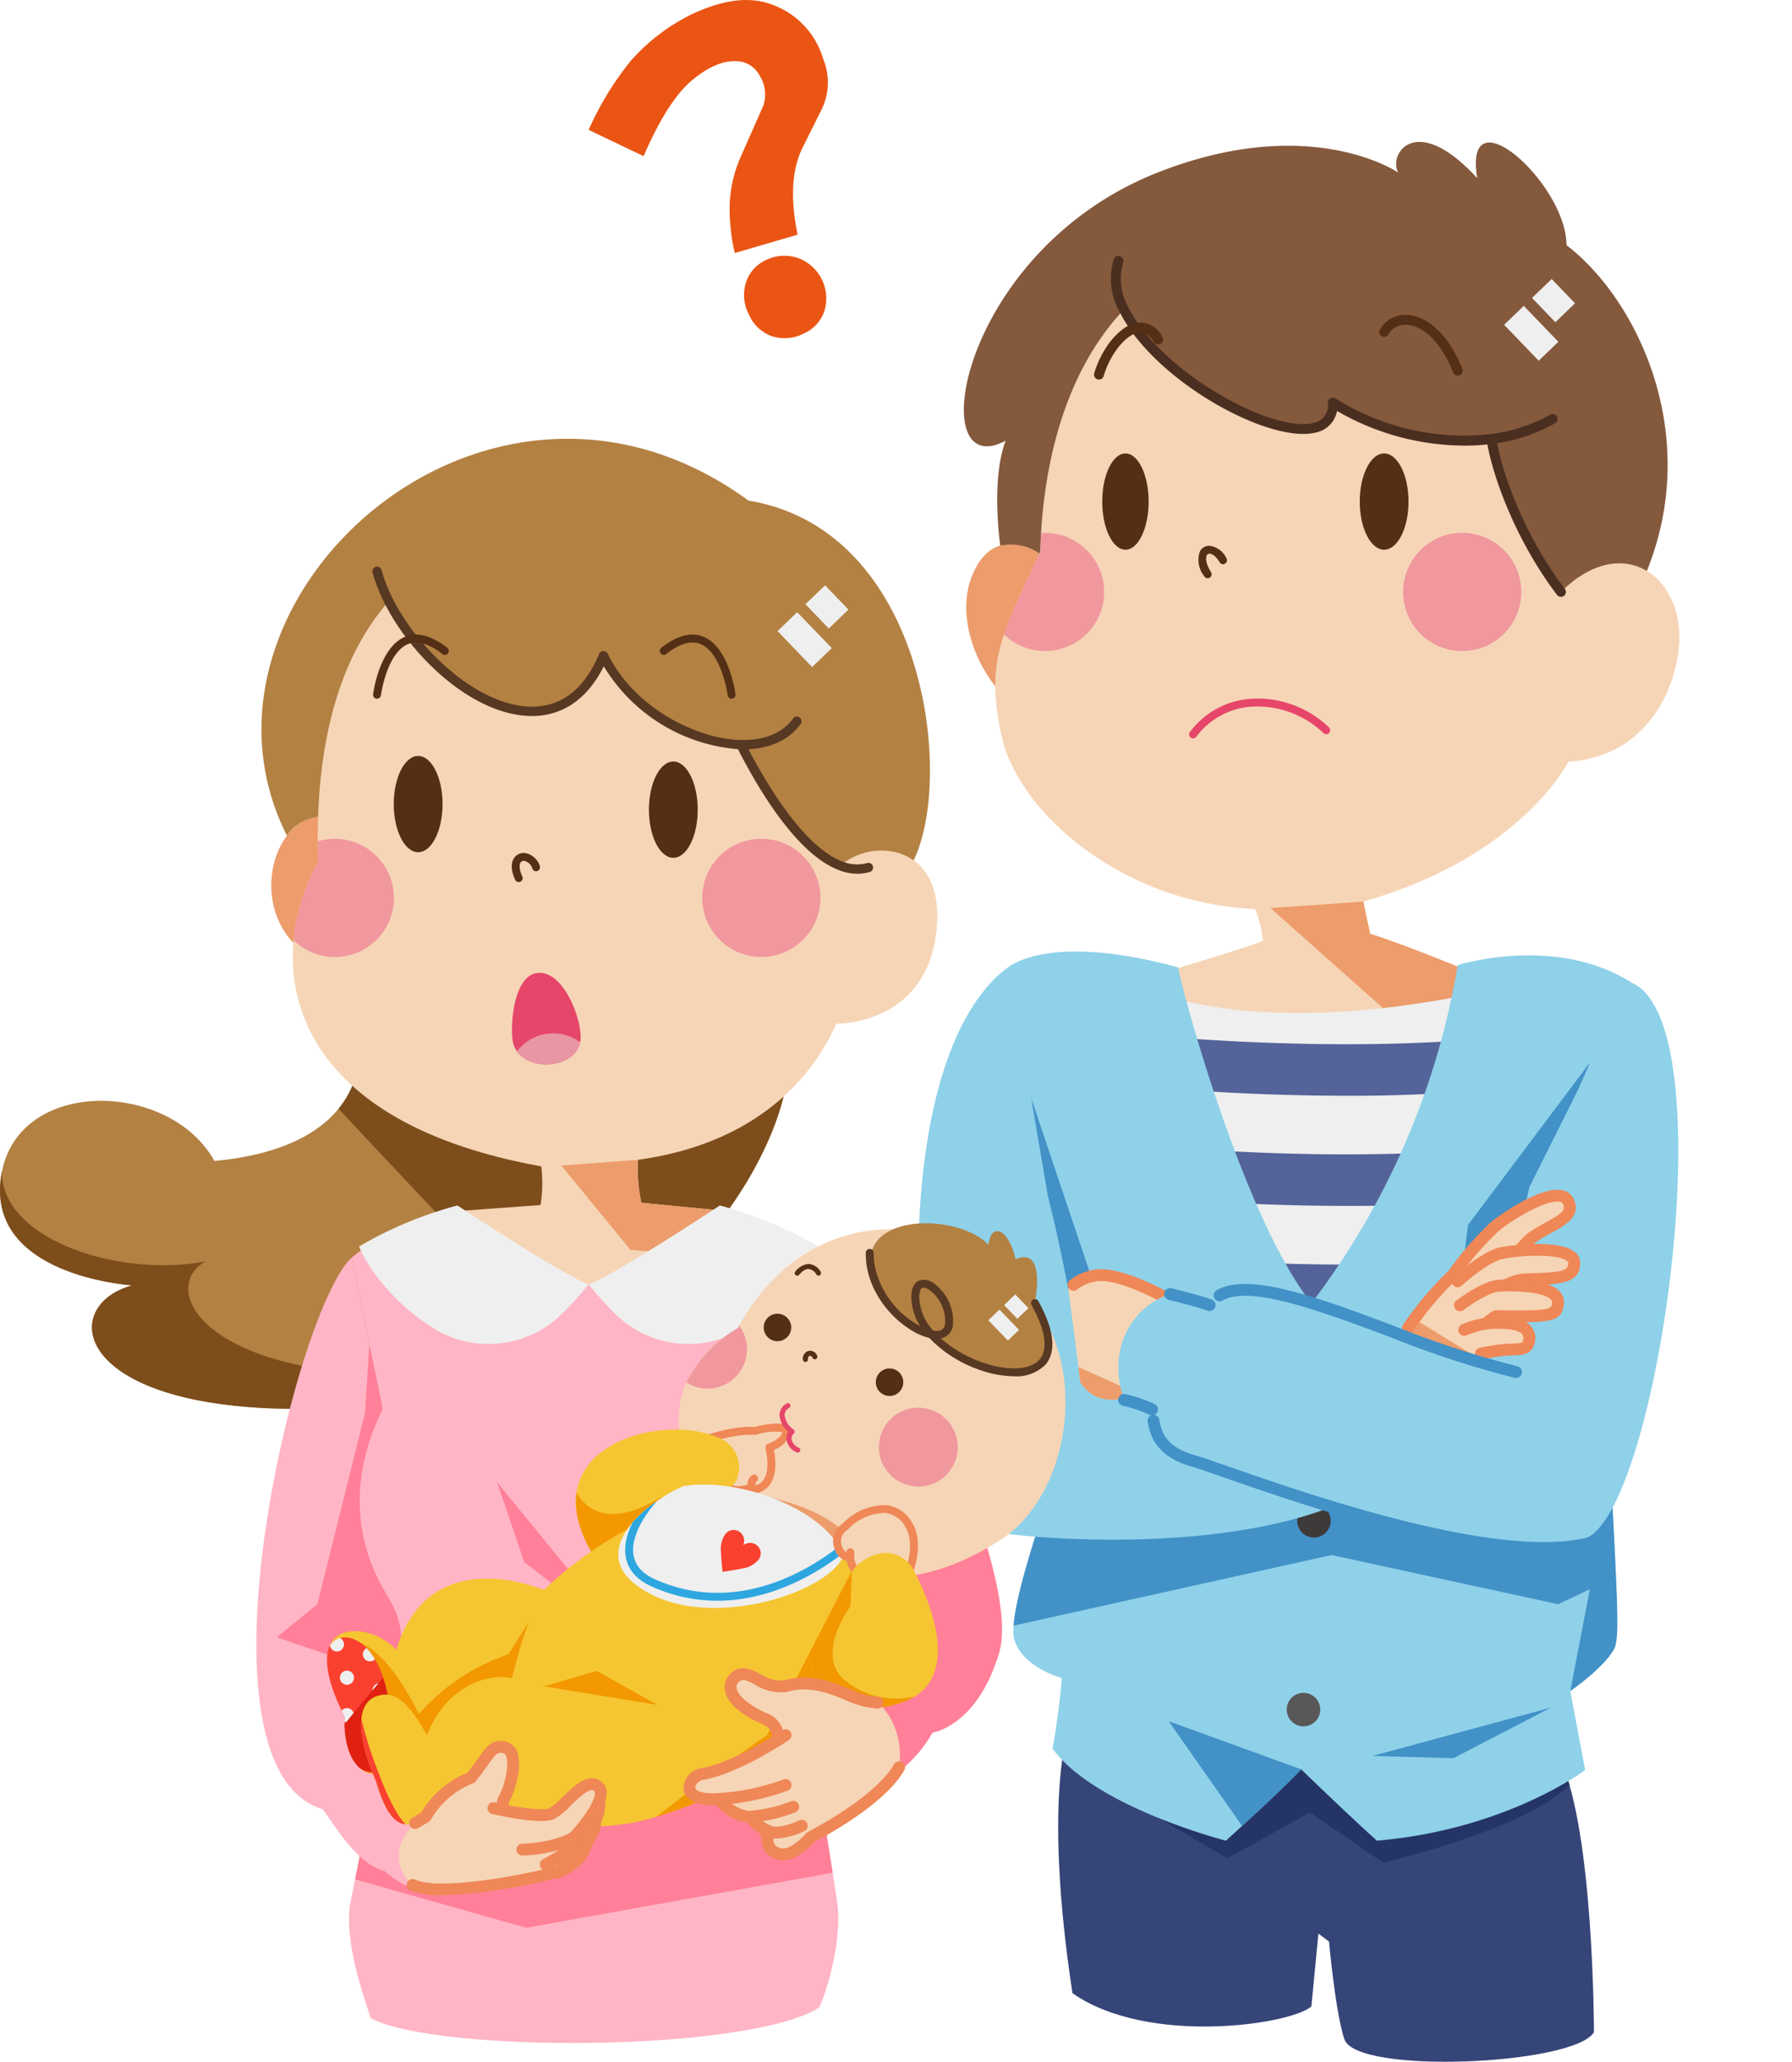 <svg xmlns="http://www.w3.org/2000/svg" xmlns:xlink="http://www.w3.org/1999/xlink" width="208.5" height="239.833" viewBox="0 0 208.5 239.833"><defs><clipPath id="a"><rect width="208.5" height="239.833" fill="none"/></clipPath><clipPath id="b"><path d="M3000.161,967.638a16.061,16.061,0,0,0,10.448,19.4c4.5-2.072,7.136-6.563,7.861-11.314.708-4.652-1.158-8.577-4.215-10a50.212,50.212,0,0,0-.241-9.9,16.066,16.066,0,0,0-13.853,11.821" transform="translate(-2999.61 -955.817)" fill="none"/></clipPath><radialGradient id="c" cx="-4.698" cy="6.377" r="0.002" gradientTransform="translate(0.099) scale(0.802 1)" gradientUnits="objectBoundingBox"><stop offset="0" stop-color="#efa89a"/><stop offset="0.566" stop-color="#f3c4ab"/><stop offset="1" stop-color="#f6d5b6"/></radialGradient><clipPath id="f"><path d="M1567.55,1562.107a16.063,16.063,0,0,0,5.428,16.661c2.4-.209,9.391-1.535,10.708-9.886,1.025-6.5-1.738-9.469-4.946-10.081a69.4,69.4,0,0,0-.449-7.874,16.049,16.049,0,0,0-10.74,11.179" transform="translate(-1566.999 -1550.928)" fill="none"/></clipPath><radialGradient id="g" cx="-2.661" cy="5.8" r="0.002" gradientTransform="translate(0.1) scale(0.8 1)" xlink:href="#c"/><clipPath id="j"><path d="M647.358,3240.469c-.556,1.531-.211,4.1,1.807,8.071-.115,2.818.607,4.932,1.751,5.943,2.442,1.668,6.238-.68,3.36-8.025-.939-5.24-3.314-7.153-5.063-7.153a1.97,1.97,0,0,0-1.855,1.164" transform="translate(-647.12 -3239.305)" fill="none"/></clipPath><clipPath id="l"><path d="M1230.98,2937.038c-4.583,2-12.459,8.437-3.325,12.763,7.651,3.624,20.05-.456,21.937-4.552-1.242-4.535-9.588-8.407-16.185-8.408a14.254,14.254,0,0,0-2.426.2" transform="translate(-1223.439 -2936.841)" fill="none"/></clipPath><clipPath id="n"><path d="M1928.546,2855.094l-1.514,7.679c2.488.649,6.192-.433,6.543-4.381.162-1.81-1.235-4-3.146-4a3.142,3.142,0,0,0-1.883.7" transform="translate(-1927.031 -2854.395)" fill="none"/></clipPath><radialGradient id="o" cx="0.731" cy="0.803" r="1.036" gradientTransform="matrix(0, 1, 0.843, 0, -17.536, 18.817)" xlink:href="#c"/></defs><g transform="translate(0 0.004)"><g transform="translate(0 -0.004)"><g transform="translate(0 0)" clip-path="url(#a)"><path d="M2124.276,3463.522l-.818,8.463c-2.326,2.109-19.034,4.625-27.8-1.54-3.246-21.334-.731-29.529-.731-29.529s43.48,2.109,57.514,2.436c3.894,8.353,3.894,31.635,3.894,31.635-2.271,3.815-27.658,4.969-29.042.813-1.058-3.19-1.783-11.358-1.783-11.358Z" transform="translate(-1970.878 -3238.595)" fill="#364578"/><path d="M2160.685,3446.265a20.324,20.324,0,0,0-1.053-2.913c-14.034-.326-57.515-2.436-57.515-2.436a18.135,18.135,0,0,0-.479,2.521l19.218,11.325,9.626-5.332,8.5,5.821s16.062-3.613,21.7-8.986" transform="translate(-1978.064 -3238.595)" fill="#253466"/><path d="M1921.193,1078.2s-5.489-4.448-8.328,1.73c-2.142,4.662.082,10.9,3.61,14.466a122.747,122.747,0,0,1,4.719-16.2" transform="translate(-1799.6 -1013.348)" fill="#ed9c6b"/><path d="M2048.952,512.889c-.956,6.27-5.235,12.085-12.747,12.489,0,0-5.387,10.986-23.856,16.286.184,1.007.514,2.5.8,3.751,3.5,1.066,10.15,3.808,10.168,3.813l-.676,8.2-.013.152h-30.908a78.123,78.123,0,0,1-1.457-8.03c3.525-1.094,8.558-2.556,10.388-3.337a13.123,13.123,0,0,0-.9-3.691c-15.358-.653-27.581-11.143-29.524-20.226-1.094-5.1-.855-8.26.308-11.712.91-2.7,2.385-5.576,4.233-9.7.019-.694.051-1.4.093-2.1,1.172-19.706,11.767-42.722,49.878-31.97,21.77,6.146,20.308,32.4,20,36.075,3.057,1.425,4.924,5.351,4.215,10" transform="translate(-1853.719 -436.784)" fill="#f6d5b6"/><path d="M2535.831,1791.286l-.676,8.2-.362.152h-3.683l-17.059-15.169,10.807-.75c.184,1.007.515,2.5.8,3.751,3.5,1.066,10.15,3.809,10.168,3.813" transform="translate(-2366.229 -1678.841)" fill="#ed9c6b"/></g></g><g transform="translate(176.373 56.197)"><g clip-path="url(#b)"><rect width="35.65" height="28.588" transform="translate(-9.468 29.127) rotate(-74.998)" fill="url(#c)"/></g></g><g transform="translate(0 -0.004)"><g transform="translate(0 0)" clip-path="url(#a)"><path d="M1986.874,330.709a4.962,4.962,0,0,0-.6-.322c-2.565-1.2-5.971-.634-9.4,2.753-4.394-5.693-7.544-13.564-8.085-17.8a28.445,28.445,0,0,1-18.461-4.238c.133,8.141-19.651-1.361-24.293-10.807-6.991,7.391-9.469,18.322-9.731,28.086-.047.1-.088.2-.134.294a5.908,5.908,0,0,0-4.533-.924c-.285-2.225-.859-8.205.621-12.2-9.663,5.19-5.47-22.105,17.757-31.221,17.766-6.969,27.928.028,27.928.028-1.19-2.16,2.055-7.139,9.194.653-1.682-10.149,10.384.648,10.384,7.787,8.264,6.33,15.78,22.032,9.345,37.909" transform="translate(-1795.259 -264.284)" fill="#85593c"/><path d="M2239.141,528.521a29.752,29.752,0,0,1-14.829-4.029,3.142,3.142,0,0,1-2.521,2.517,6.085,6.085,0,0,1-1.421.153c-6.09,0-17.76-6.9-21.355-14.21a7.749,7.749,0,0,1-.671-6.1.574.574,0,1,1,1.084.38,6.656,6.656,0,0,0,.617,5.214c1.636,3.329,5.471,7.037,10.259,9.921,3.825,2.3,7.589,3.65,10.057,3.65a4.972,4.972,0,0,0,1.16-.123,2.1,2.1,0,0,0,1.727-2.377.575.575,0,0,1,.891-.489,28,28,0,0,0,18.068,4.148,18.974,18.974,0,0,0,6.9-2.247.575.575,0,1,1,.567,1,20.112,20.112,0,0,1-7.319,2.387A24.335,24.335,0,0,1,2239.141,528.521Z" transform="translate(-2068.748 -476.686)" fill="#4a2f21"/><path d="M2950.26,877.523a.575.575,0,0,1-.458-.226c-4.663-6.117-7.518-13.649-8.2-18.06a.574.574,0,1,1,1.135-.175c.658,4.271,3.433,11.581,7.975,17.537a.575.575,0,0,1-.457.923Z" transform="translate(-2768.637 -808.092)" fill="#4a2f21"/><rect width="3.174" height="5.8" transform="translate(175.005 37.782) rotate(-43.91)" fill="#efefef"/><rect width="3.174" height="3.921" transform="translate(178.251 34.657) rotate(-43.91)" fill="#efefef"/><path d="M2353.535,1386.576a.46.46,0,0,1-.364-.74,9.617,9.617,0,0,1,7.3-3.88,11.988,11.988,0,0,1,8.889,3.358.459.459,0,1,1-.667.633,11.182,11.182,0,0,0-8.176-3.072,8.722,8.722,0,0,0-6.62,3.523A.46.46,0,0,1,2353.535,1386.576Z" transform="translate(-2214.719 -1300.684)" fill="#e6466a"/><path d="M2372.2,1083.526a.459.459,0,0,1-.389-.214,2.994,2.994,0,0,1-.52-2.9,1.228,1.228,0,0,1,1.087-.662,2.505,2.505,0,0,1,2,1.46.459.459,0,1,1-.794.462c-.435-.747-.916-1.007-1.195-1a.317.317,0,0,0-.293.18c-.161.3-.129.99.489,1.968a.46.46,0,0,1-.388.705Z" transform="translate(-2231.681 -1016.265)" fill="#542f16"/><path d="M2776.477,1060.988a6.876,6.876,0,1,1,6.876,6.876,6.876,6.876,0,0,1-6.876-6.876" transform="translate(-2613.224 -992.131)" fill="#f0989d"/><path d="M1998.4,1060.973a6.875,6.875,0,0,1-11.653,4.946c.91-2.7,2.386-5.576,4.234-9.7.019-.694.051-1.4.092-2.1.147-.014.3-.019.45-.019a6.878,6.878,0,0,1,6.877,6.876" transform="translate(-1869.931 -992.117)" fill="#f0989d"/><path d="M2690.616,902.583c0-3.095,1.271-5.6,2.839-5.6s2.839,2.509,2.839,5.6-1.271,5.6-2.839,5.6-2.839-2.509-2.839-5.6" transform="translate(-2532.411 -844.238)" fill="#542f16"/><path d="M2181.087,902.583c0-3.095,1.211-5.6,2.7-5.6s2.7,2.509,2.7,5.6-1.21,5.6-2.7,5.6-2.7-2.509-2.7-5.6" transform="translate(-2052.842 -844.238)" fill="#542f16"/><path d="M2738.274,630.082a.575.575,0,0,1-.533-.36c-1.346-3.337-3.346-5.409-5.351-5.541a2.239,2.239,0,0,0-2.187,1.121.575.575,0,0,1-1-.566,3.393,3.393,0,0,1,3.264-1.7c2.456.163,4.826,2.5,6.34,6.258a.575.575,0,0,1-.532.79Z" transform="translate(-2568.659 -586.392)" fill="#542f16"/><path d="M2165.448,644.791a.575.575,0,0,1-.552-.734c.769-2.662,2.865-5.586,5.04-5.87a2.863,2.863,0,0,1,2.9,1.677.575.575,0,0,1-.985.591c-.509-.848-1.087-1.218-1.766-1.129-1.479.193-3.349,2.5-4.084,5.049A.575.575,0,0,1,2165.448,644.791Z" transform="translate(-2037.583 -600.641)" fill="#542f16"/><path d="M2302.491,1969.383c12.06,3.569,26.12,1.73,34.99,0-1.7,8.815-6.247,25.363-17.792,38.666-9.14-11.979-17.2-38.666-17.2-38.666" transform="translate(-2167.107 -1853.586)" fill="#efefef"/><path d="M2263.059,2052.956c-13.4,0-24.248-1.153-24.926-1.228l.646-5.941c.245.027,24.768,2.633,45.311.007l.757,5.928A175.277,175.277,0,0,1,2263.059,2052.956Z" transform="translate(-2106.534 -1925.497)" fill="#546399"/><path d="M2263.059,2270.876c-13.4,0-24.248-1.154-24.926-1.229l.646-5.94c.245.027,24.768,2.632,45.311.007l.757,5.928A175.233,175.233,0,0,1,2263.059,2270.876Z" transform="translate(-2106.534 -2130.604)" fill="#546399"/><path d="M2263.06,2488.8c-13.4,0-24.248-1.155-24.926-1.228l.645-5.941c.246.027,24.768,2.633,45.312.007l.758,5.927A175.4,175.4,0,0,1,2263.06,2488.8Z" transform="translate(-2106.535 -2335.711)" fill="#546399"/><path d="M2048.448,1884.041s11.37-3.609,20.24,2.042c-1.8,10.384-2.488,56.107-2.488,56.107.974,17.954.974,19.576.541,21.2-1.081,2.271-5.191,5.083-5.191,5.083l1.73,9.193s-9.086,6.922-24.227,8.221c-3.38-3.029-8.815-8.3-8.815-8.3-2.677,2.839-8.761,8.3-8.761,8.3s-15.2-3.894-20.171-10.708a82.46,82.46,0,0,0,1.082-8.22s-4.543-1.19-5.516-4.435,4.219-16.98,5.408-21.415-6.057-56.891-6.057-56.891c2.785-1.833,8.977-2.839,19.7.083.433,2.623,7.5,28.9,15.508,39.07a89.1,89.1,0,0,0,17.021-39.329" transform="translate(-1878.847 -1771.773)" fill="#8ed1e9"/><path d="M2011.243,2854.395a7.012,7.012,0,0,1-.129,1.5c-1.043,3.886-5.158,14.916-5.5,19.767l37-8.216,26.347,5.718,3.7-1.737-2.272,11.832s4.11-2.812,5.192-5.083c.433-1.623.433-3.245-.541-21.2,0,0,.015-.943.045-2.582Z" transform="translate(-1887.682 -2686.56)" fill="#4291c7"/><path d="M2725.331,3384.057l11.343-5.881-20.766,5.622Z" transform="translate(-2556.216 -3179.543)" fill="#4291c7"/><path d="M2024.659,2125.189c1.344,10.313,3.146,24.756,4.011,34.4l6.915-1.894Z" transform="translate(-1905.612 -2000.23)" fill="#4291c7"/><path d="M2864.444,2139.3l16.589-37.936-14.21,18.928Z" transform="translate(-2696.018 -1977.806)" fill="#4291c7"/><path d="M2321.15,3417.3c2.015-1.844,5.147-4.756,6.869-6.583l-15.412-5.6Z" transform="translate(-2176.628 -3204.9)" fill="#4291c7"/><path d="M2546.218,3350.922a1.947,1.947,0,1,1,1.948,1.947,1.948,1.948,0,0,1-1.948-1.947" transform="translate(-2396.504 -3152.059)" fill="#595757"/><path d="M2566.913,2977.527a1.947,1.947,0,1,1,1.947,1.947,1.946,1.946,0,0,1-1.947-1.947" transform="translate(-2415.981 -2800.621)" fill="#3e3a39"/><path d="M1827.7,1912.36c-16.342,12.017-10.617,64.092-3.137,65.544,7.866,1.526,40.743,3.523,50.293-9.41l7.356-6.706-10.765-6.057-3.838,3.461-31.582,1.514c-.286-6.306-2.381-16.142-3.786-21.7Z" transform="translate(-1710.325 -1799.916)" fill="#8ed1e9"/><path d="M2125.291,2525.264l-4.435,11.24s-3.783,1.657-5.841-1.609c0,0-1.213-9.663-1.427-10.881,0,0,2.319-1.881,4.618-1.557,2.046.289,7.084,2.807,7.084,2.807" transform="translate(-1989.312 -2374.104)" fill="#f6d5b6"/><path d="M2134.039,2704.34c.135,1.062.225,1.779.225,1.779,2.058,3.266,5.84,1.609,5.84,1.609l.218-.553Z" transform="translate(-2008.561 -2545.328)" fill="#ed9c6b"/><path d="M2123.876,2515.113a.694.694,0,0,1-.35-.1c-.047-.028-4.7-2.748-7.6-2.737a4.632,4.632,0,0,0-2.7.993.69.69,0,0,1-.9-1.042,5.981,5.981,0,0,1,3.6-1.33h.022c3.277,0,8.079,2.808,8.282,2.928a.69.69,0,0,1-.35,1.284Z" transform="translate(-1987.899 -2363.263)" fill="#ef8757"/><path d="M2272.837,1944.09l-11.9,23.768-4.445,20.307c-10.167-.541-30.165-14.467-32.761-6.571-1.554-.554-4.6-1.284-4.6-1.284-4.38,1.42-7.409,6.354-5.354,12.317a15.774,15.774,0,0,1,3.244,1.109c.27,2.027.325,4.7,4.787,5.975s32.744,12.168,45.615,9.031c8.436-2.92,16.548-59.92,5.408-64.651" transform="translate(-2082.996 -1829.78)" fill="#8ed1e9"/><path d="M2785.913,2375.789c-.124.055-.243.11-.354.17.1,0,.206,0,.317,0,2.211-.027,6.012.244,5.833,2.091-.152,1.559-1.163,1.517-6.62,1.49h-.625c-.257.161-.717.51-1.163.855a5.722,5.722,0,0,1,.73-.074c.267-.009.57-.019.892-.014,1.614.014,3.677.295,3.434,2.014-.2,1.448-1.517.905-3.544,1.2-.231.031-.437.065-.616.092a6.73,6.73,0,0,0-1.439.276,6.286,6.286,0,0,1-.143.63c-.014.046-.027.1-.042.147a44.743,44.743,0,0,1-9.055-2.749c.454-.639.966-1.342,1.5-2.059a34.53,34.53,0,0,1,4.464-5.139,38.023,38.023,0,0,1,5.006-5.732,25.326,25.326,0,0,1,3.388-2.183c2.133-1.145,4.482-1.949,5.074-.547.81,1.922-2.082,2.569-4.353,4.192a17.268,17.268,0,0,0-1.411,1.462c2.676-.234,6.413-.147,6.413,1.43-.005,1.93-2.138,1.761-5.976,1.921a7,7,0,0,0-1.714.529" transform="translate(-2610.441 -2226.422)" fill="#f6d5b6"/><path d="M2782.617,2614.165c-.014.046-.027.1-.042.147a44.757,44.757,0,0,1-9.055-2.749c.455-.639.965-1.342,1.5-2.059Z" transform="translate(-2610.441 -2456.069)" fill="#ed9c6b"/><path d="M2775.11,2370.586a.689.689,0,0,1-.556-1.1,39.176,39.176,0,0,1,5.282-6.24l.083-.108a36.854,36.854,0,0,1,4.99-5.682c.053-.043,5.542-4.237,8.246-3.548a1.824,1.824,0,0,1,1.282,1.088c.823,1.946-1.031,2.964-2.666,3.863a19.683,19.683,0,0,0-1.888,1.134c-.466.429-.864.857-1.118,1.142a.689.689,0,1,1-1.03-.916,17.534,17.534,0,0,1,1.247-1.272.679.679,0,0,1,.065-.053,20.6,20.6,0,0,1,2.059-1.243c1.858-1.021,2.354-1.423,2.06-2.118a.459.459,0,0,0-.352-.289c-1.451-.369-5.359,1.946-7.047,3.29a36.148,36.148,0,0,0-4.755,5.444l-.13.169a.715.715,0,0,1-.108.112,37.8,37.8,0,0,0-5.108,6.04A.687.687,0,0,1,2775.11,2370.586Z" transform="translate(-2611.289 -2215.433)" fill="#ef8757"/><path d="M2888.028,2610.33a.689.689,0,0,1-.639-.946c.162-.405.23-.444,2.6-.791a13.743,13.743,0,0,1,1.641-.123c1.255-.04,1.264-.108,1.318-.494a.684.684,0,0,0-.145-.616c-.416-.463-1.585-.665-3.475-.6a9.173,9.173,0,0,0-2.98.749.69.69,0,0,1-.576-1.253,10.5,10.5,0,0,1,3.51-.874c1.726-.058,3.615.021,4.547,1.056a2.073,2.073,0,0,1,.485,1.73c-.225,1.605-1.508,1.646-2.641,1.68a12.676,12.676,0,0,0-1.483.11c-1.408.206-1.8.294-1.888.318A.682.682,0,0,1,2888.028,2610.33Z" transform="translate(-2715.71 -2452.176)" fill="#ef8757"/><path d="M2879.185,2466.454a.689.689,0,0,1-.33-1.295,6.989,6.989,0,0,1,2.239-.752.742.742,0,0,1,.09-.009c.431-.018.84-.032,1.228-.046,3.259-.112,4.087-.243,4.088-1.188,0-.04,0-.116-.141-.229-1.093-.878-5.543-.675-7.537-.231-1.45.322-3.894,2.333-4.714,3.081a.69.69,0,1,1-.93-1.018c.329-.3,3.279-2.949,5.344-3.409,1.395-.31,6.894-.949,8.7.5a1.634,1.634,0,0,1,.657,1.306c0,2.378-2.276,2.456-5.421,2.564-.37.013-.76.026-1.169.043a5.621,5.621,0,0,0-1.776.6A.687.687,0,0,1,2879.185,2466.454Z" transform="translate(-2704.027 -2316.248)" fill="#ef8757"/><path d="M2880.823,2537.1a.689.689,0,0,1-.423-1.234c.556-.431.94-.713,1.174-.862a.678.678,0,0,1,.373-.108l1,.006c5.267.029,5.48-.072,5.559-.871a.462.462,0,0,0-.15-.4c-.761-.786-3.666-1.049-6.014-.9-1.2.077-3.4,1.565-4.142,2.132a.69.69,0,0,1-.836-1.1c.308-.234,3.058-2.293,4.889-2.411.915-.059,5.557-.272,7.094,1.316a1.84,1.84,0,0,1,.531,1.5c-.211,2.151-1.637,2.143-6.939,2.114l-.786,0c-.172.121-.452.327-.907.68A.691.691,0,0,1,2880.823,2537.1Z" transform="translate(-2707.92 -2382.479)" fill="#ef8757"/><path d="M2316.979,2815.265c-11.729,0-29.1-6.048-37.19-8.863-1.759-.612-3.148-1.1-3.849-1.3-3.919-1.116-4.783-3.367-5.1-5.2a.689.689,0,1,1,1.359-.233c.256,1.494.805,3.168,4.115,4.11.739.211,2.076.676,3.925,1.32,9.328,3.247,31.175,10.851,41.771,8.269a.689.689,0,0,1,.326,1.34A22.881,22.881,0,0,1,2316.979,2815.265Z" transform="translate(-2137.311 -2634.513)" fill="#4291c7"/><path d="M2216.519,2760.3a.688.688,0,0,1-.293-.065,15.189,15.189,0,0,0-3.112-1.062.69.69,0,0,1,.322-1.342,16.436,16.436,0,0,1,3.378,1.155.69.69,0,0,1-.294,1.314Z" transform="translate(-2082.488 -2595.66)" fill="#4291c7"/><path d="M2308.924,2551.012a.693.693,0,0,1-.231-.04c-1.5-.537-4.5-1.257-4.526-1.264a.689.689,0,1,1,.322-1.34c.126.03,3.1.744,4.667,1.3a.69.69,0,0,1-.231,1.34Z" transform="translate(-2168.187 -2398.509)" fill="#4291c7"/><path d="M2436.825,2551.14a.7.7,0,0,1-.145-.015,112.51,112.51,0,0,1-14.485-4.733c-8.014-3-16.3-6.106-19.512-4.26a.689.689,0,0,1-.686-1.2c3.774-2.168,11.987.908,20.682,4.165a111.712,111.712,0,0,0,14.292,4.677.689.689,0,0,1-.145,1.363Z" transform="translate(-2260.437 -2390.849)" fill="#4291c7"/></g></g><g transform="translate(0 -0.004)"><g transform="translate(0 0)" clip-path="url(#a)"><path d="M66.346,2105.132c18.635-9.869,25.644-27.119,25.269-32.954-13.23.417-49.841-2.055-49.841-2.055s1.588,11.615-16.831,13.325c-5.118-9.273-22.477-9.76-24.7,1.168-2.488,12.222,15.142,13.3,15.142,13.3-9.085,2.488-6.8,15.61,23.578,14.277a63.8,63.8,0,0,0,27.384-7.064" transform="translate(0 -1948.402)" fill="#b38142"/><path d="M673.2,2071.261l-.98.9a10.519,10.519,0,0,1-2.419,6.289l14.341,15.255,26.13,2.365c8.6-8.888,12.025-18.7,11.76-22.824-11.929.375-42.864-1.6-48.832-1.988" transform="translate(-630.421 -1949.473)" fill="#7d4d1c"/><path d="M15.382,2329.915c-9.085,2.487-6.8,15.609,23.578,14.276a65.983,65.983,0,0,0,22.527-4.787c-36,4.657-44-8.659-37.561-12.28C13.6,2329.086,0,2324.4.24,2316.611c-2.488,12.222,15.142,13.3,15.142,13.3" transform="translate(0 -2180.397)" fill="#7d4d1c"/><path d="M544.209,1616.325c-6.165-2.325-10.707,8.977-4.272,14.926a149.673,149.673,0,0,0,4.272-14.926" transform="translate(-505.248 -1520.995)" fill="#ed9c6b"/><path d="M654.078,1063.307c-1.6,10.113-11.515,9.924-11.515,9.924-1.476,3.273-6.651,13.574-23.089,15.845a19.86,19.86,0,0,0,.4,4.992l10.742,1.039-16.87,11.533-16.185-11.533s8.679-.634,10.586-.772a16.393,16.393,0,0,0,.083-4.5c-23.485-4.243-29.754-16.167-28.821-26.316a22.517,22.517,0,0,1,2.864-9.051c-.028-.832-.041-1.65-.046-2.445-.074-20.157,7.607-27.53,10.751-30.435,12.71-11.754,56.025-16.392,56.158,31.639,3.208.611,5.971,3.576,4.946,10.081" transform="translate(-545.254 -954.16)" fill="#f6d5b6"/><path d="M1110.9,2295.205l8.035,9.8,4.93.4,7.074-4.836s-8.688-.841-10.742-1.039a19.871,19.871,0,0,1-.4-4.993Z" transform="translate(-1045.584 -2159.62)" fill="#ed9c6b"/></g></g><g transform="translate(92.137 91.189)"><g clip-path="url(#f)"><rect width="31.773" height="25.421" transform="translate(-8.106 25.975) rotate(-74.998)" fill="url(#g)"/></g></g><g transform="translate(0 -0.004)"><g transform="translate(0 0)" clip-path="url(#a)"><path d="M1563.886,2495.4l-5.789,22.043,9.889,17.332s-2.785,4.3-2.3,7.977a15.811,15.811,0,0,0-2.7,2.487s1.19,10.925,6.165,10.816a15.686,15.686,0,0,0,5.841-5.84s5.246-.757,7.76-9.356c2.787-9.528-13.481-42.925-18.863-45.459" transform="translate(-1466.483 -2348.67)" fill="#ff8098"/><path d="M745.426,3316.45c-8.14,5.193-44.38,5.338-52.179,1.242-.521-1.8-3.268-8.88-2.313-13.664,1.619-8.107,3.8-18.45,5-28.507l47.5.874c1.147,10.149,2.949,19.962,4.092,27.835.651,4.49-1.341,10.719-2.1,12.219" transform="translate(-650.119 -3082.925)" fill="#ffb5c5"/><path d="M705.577,3456.1c-.932,5.453-1.992,10.72-2.932,15.4l19.906,5.63,35.659-6.4c-.694-4.472-1.521-9.426-2.286-14.627Z" transform="translate(-661.33 -3252.885)" fill="#ff8098"/><path d="M518.414,2488.385l4.912,23.753,1.583,23.43,1.839,15.831,2.877.76s.233,9.718-2.16,10.164a10.965,10.965,0,0,1-5.192-2.6c-3.1-.865-5.205-4.38-7.206-7.192-15.953-4.759-3.3-57.984,3.347-64.15" transform="translate(-477.512 -2342.071)" fill="#ffb5c5"/><path d="M563.062,2698.657l-.255-2.193-1.583-23.43-2.834-13.7-.509,8.006-5.541,22.226-4.732,3.869Z" transform="translate(-515.411 -2502.968)" fill="#ff8098"/><path d="M746.756,2422.222s1.259,10.6,2.661,23.052l-48.346,1.664c.493-4.157.794-6.14-1.33-9.626-4.742-7.784-3.515-15.521-.481-21.645l-3.635-17.574a27.3,27.3,0,0,1,11.365-5.641s13.827,8.5,16.222,8.842c3.254-.768,16.193-8.248,16.193-8.248,4.428,1.486,9.164,2.951,12.72,5.458Z" transform="translate(-654.723 -2251.778)" fill="#ffb5c5"/><path d="M983.556,2932.441l15.225,18.612-12.055-9.321Z" transform="translate(-925.724 -2760.017)" fill="#ff8098"/><path d="M711.591,2391.814a16.105,16.105,0,0,1-1.17-2.215,46.089,46.089,0,0,1,11.45-4.771s12.311,8.135,15.267,9.175a40.805,40.805,0,0,1-3.087,3.421,12.171,12.171,0,0,1-15.4,1.409,24.67,24.67,0,0,1-7.056-7.018" transform="translate(-668.649 -2244.603)" fill="#efefef"/><path d="M1190.333,2391.814a16.118,16.118,0,0,0,1.17-2.215,46.087,46.087,0,0,0-11.45-4.771s-12.311,8.135-15.266,9.175a40.807,40.807,0,0,0,3.087,3.421,12.171,12.171,0,0,0,15.4,1.409,24.667,24.667,0,0,0,7.056-7.018" transform="translate(-1096.299 -2244.603)" fill="#efefef"/><path d="M593.221,917.082a6.07,6.07,0,0,0-2.422-1.025,7.353,7.353,0,0,0-6.109,1.632c-4.827-1.852-9.414-9.8-11.565-14.075-5.714-.115-12.995-4.132-15.987-10.356-5.512,13.165-19.863,3.8-24.979-6.33-3.337,3.82-7.745,11.055-8.223,25.089a5.087,5.087,0,0,0-3.627,2.179c-6.081-12.052-2.28-25.374,6.491-34.6,11.11-11.689,30.186-16.792,47.213-4.372,20.441,3.351,24.013,31.911,19.21,41.858" transform="translate(-486.92 -816.99)" fill="#b38142"/><path d="M1470.954,1479.532a6.026,6.026,0,0,1-2.189-.434c-5-1.917-9.571-9.805-11.854-14.337a.543.543,0,0,1,.97-.489c1.781,3.536,6.445,11.959,11.275,13.813a4.507,4.507,0,0,0,2.928.2.543.543,0,1,1,.3,1.044A5.157,5.157,0,0,1,1470.954,1479.532Z" transform="translate(-1371.192 -1377.894)" fill="#573823"/><path d="M779.989,1142.092c-.092,0-.185,0-.279,0a20.1,20.1,0,0,1-15.942-9.666c-2.285,4.592-5.576,5.693-8.013,5.78-6.682.238-14.137-6.473-17.484-13.1a19.442,19.442,0,0,1-1.409-3.591.543.543,0,0,1,1.047-.288,18.371,18.371,0,0,0,1.331,3.39c3.124,6.184,10.311,12.722,16.476,12.5,3.333-.119,5.862-2.184,7.517-6.137a.543.543,0,0,1,.99-.026c2.959,6.154,10.209,9.942,15.509,10.049,2.727.059,4.877-.829,6.054-2.5a.543.543,0,0,1,.888.626C785.325,1141.045,782.957,1142.092,779.989,1142.092Z" transform="translate(-693.518 -1054.923)" fill="#573823"/><rect width="3.174" height="5.8" transform="translate(90.467 73.413) rotate(-43.91)" fill="#efefef"/><rect width="3.174" height="3.921" transform="translate(93.713 70.288) rotate(-43.91)" fill="#efefef"/><path d="M1021,1932.235c-.277,3.748-7.341,4.015-7.909.122-.3-2.089.209-7.837,3.123-7.845s4.953,5.464,4.786,7.724" transform="translate(-953.45 -1811.352)" fill="#e6466a"/><path d="M1030.394,2045.405a5.28,5.28,0,0,0-7.346,1.059c1.692,2.379,6.752,1.893,7.346-1.059" transform="translate(-962.894 -1924.166)" fill="#e996a4"/><path d="M1389.643,1666.3a6.876,6.876,0,1,1,6.876,6.875,6.876,6.876,0,0,1-6.876-6.875" transform="translate(-1307.934 -1561.856)" fill="#f0989d"/><path d="M592.5,1666.306a6.872,6.872,0,0,1-11.685,4.909,22.513,22.513,0,0,1,2.864-9.051c-.028-.832-.041-1.651-.046-2.445a6.89,6.89,0,0,1,8.867,6.587" transform="translate(-546.664 -1561.856)" fill="#f0989d"/><path d="M1284.1,1512.1c0-3.094,1.271-5.6,2.839-5.6s2.839,2.509,2.839,5.6-1.271,5.6-2.839,5.6-2.839-2.509-2.839-5.6" transform="translate(-1208.597 -1417.917)" fill="#542f16"/><path d="M779.169,1501.065c0-3.094,1.271-5.6,2.839-5.6s2.839,2.508,2.839,5.6-1.271,5.6-2.839,5.6-2.839-2.509-2.839-5.6" transform="translate(-733.355 -1407.531)" fill="#542f16"/><path d="M1013.495,1690.866a.46.46,0,0,1-.418-.268c-.667-1.451-.339-2.241-.085-2.583a1.347,1.347,0,0,1,1.294-.516,2.211,2.211,0,0,1,1.66,1.5.46.46,0,0,1-.861.323,1.288,1.288,0,0,0-.928-.915.431.431,0,0,0-.428.155c-.084.112-.317.563.183,1.649a.46.46,0,0,1-.417.652Z" transform="translate(-953.139 -1588.262)" fill="#542f16"/><path d="M1314.222,1262.871a.46.46,0,0,1-.455-.4c-.006-.049-.679-4.944-3.16-5.959-1.09-.446-2.428-.058-3.977,1.151a.46.46,0,1,1-.566-.724c1.828-1.428,3.474-1.858,4.892-1.277,2.972,1.217,3.692,6.467,3.721,6.69a.459.459,0,0,1-.4.515A.434.434,0,0,1,1314.222,1262.871Z" transform="translate(-1229.104 -1181.595)" fill="#542f16"/><path d="M738.723,1262.871a.445.445,0,0,1-.06,0,.459.459,0,0,1-.4-.515c.029-.223.749-5.472,3.722-6.69,1.418-.581,3.064-.151,4.892,1.277a.46.46,0,1,1-.566.724c-1.549-1.21-2.887-1.6-3.977-1.151-2.48,1.015-3.153,5.91-3.159,5.959A.46.46,0,0,1,738.723,1262.871Z" transform="translate(-694.854 -1181.595)" fill="#542f16"/></g></g><g transform="translate(0 -0.004)"><g transform="translate(0 0)" clip-path="url(#a)"><path d="M1379.886,2468.019c-14.764,9.332-29.256.691-33.881-6.2-2.891-4.312-3.728-8.647-2-12.5a14.788,14.788,0,0,1,5.967-6.316c.055-.1.11-.2.165-.3v0c10.067-18.213,33.133-12.291,37.312,3.6,2.128,8.095-1,18.077-7.568,21.727" transform="translate(-1264.14 -2288.492)" fill="#f6d5b6"/><path d="M1411.5,2957.5a9.432,9.432,0,0,0-.254-.937c-2.345-7.247-12.33-8.832-19.08-9.049l.008.013c3.007,4.482,10.438,9.544,19.326,9.974" transform="translate(-1310.311 -2774.204)" fill="#ed9c6b"/><path d="M1372.817,2826.4s1.009,3.725-1.119,4.7c-.557.25-.831.126-.931-.115-2.633,1.264-5.022-1.175-5.022-1.175l-2.275-3.639s4.47-1.927,7.711-1.7c0,0,3.91-1.051,3.61.257-.249,1.084-1.974,1.679-1.974,1.679" transform="translate(-1283.301 -2658.012)" fill="#f6d5b6"/><path d="M1361.825,2824.441a5.864,5.864,0,0,1-3.766-1.681.43.43,0,0,1-.062-.078l-2.275-3.639a.459.459,0,0,1,.208-.666c.185-.08,4.542-1.937,7.845-1.745.981-.258,3.153-.726,3.871-.035a.873.873,0,0,1,.233.857,3.179,3.179,0,0,1-1.887,1.856c.211,1.063.563,3.914-1.462,4.836a1.2,1.2,0,0,1-1.245.021A4.039,4.039,0,0,1,1361.825,2824.441Zm-3.077-2.293c.267.253,2.131,1.913,4.157,1.181a1.34,1.34,0,0,1,.526-1.08.46.46,0,0,1,.5.774.553.553,0,0,0-.1.414c-.01-.025.105-.03.319-.127,1.723-.783.874-4.124.865-4.157a.46.46,0,0,1,.293-.554c.385-.135,1.521-.671,1.676-1.349a6.255,6.255,0,0,0-3.043.292.469.469,0,0,1-.151.015c-2.475-.169-5.76.988-7,1.466Z" transform="translate(-1275.943 -2650.646)" fill="#ef8757"/><path d="M1741.631,2429.271s1.42-6.619-2.231-5.078c-.771-3.5-2.839-4.38-3.163-1.663-3.245-3.569-14.572-3.861-13.668,2.571.863,6.138,8.639,10,9.085,6.676s-3.894-6.814-3.92-3.2c-.065,8.585,21.415,14.184,13.9.7" transform="translate(-1621.235 -2277.722)" fill="#b38142"/><path d="M1730.377,2485.308a12.411,12.411,0,0,1-4.287-.862,14.692,14.692,0,0,1-5.533-3.6c-2.656-.6-6.464-3.876-7.241-8.171a8.477,8.477,0,0,1-.146-1.755.46.46,0,0,1,.919.027,7.594,7.594,0,0,0,.131,1.564,10.322,10.322,0,0,0,5.287,6.971,6.337,6.337,0,0,1-1.034-3.421c.009-1.184.452-1.658.823-1.849a1.8,1.8,0,0,1,1.857.339,5.416,5.416,0,0,1,2.156,4.778,1.717,1.717,0,0,1-1.41,1.566,14.429,14.429,0,0,0,4.514,2.688c3.064,1.15,5.865,1.059,6.971-.226,1.032-1.2.7-3.4-.955-6.374a.46.46,0,0,1,.8-.447c2.351,4.217,1.759,6.363.848,7.42A4.759,4.759,0,0,1,1730.377,2485.308Zm-9.358-5.308a2.36,2.36,0,0,0,.407.027.862.862,0,0,0,.971-.819,4.5,4.5,0,0,0-1.775-3.9c-.373-.263-.721-.368-.907-.272s-.319.49-.323,1.038A6,6,0,0,0,1721.019,2480Z" transform="translate(-1612.435 -2325.215)" fill="#573823"/><rect width="1.794" height="3.277" transform="translate(114.995 153.579) rotate(-43.911)" fill="#efefef"/><rect width="1.794" height="2.216" transform="translate(116.829 151.813) rotate(-43.911)" fill="#efefef"/><path d="M1156.475,2829.322c-6.677-3.345-22.393.819-15.007,13.34,4.177-2.106,13.871-5.878,13.871-5.878l-.715-.688,2.632-1.1a1.868,1.868,0,0,0,1.11-1.309,3.636,3.636,0,0,0-1.892-4.366" transform="translate(-1072.534 -2661.919)" fill="#f5c631"/><path d="M1149.25,2953.076c-5.649,3.392-8.489,1.409-9.594-.689-.3,1.972.2,4.352,1.848,7.147,2.906-1.465,8.478-3.735,11.6-4.981.433-1.574-.37-2.46-3.856-1.477" transform="translate(-1072.569 -2778.79)" fill="#f39800"/><path d="M676.617,3106.5s-14.751,3.645-17.467,7.078c-1.627,1.715-3.245,1.839-4.417.81,2.225-2.651-1.668-13.663-3.558-14.016,1.112-3.1,5.893-1.949,7.81.313,3.374-11.083,13.659-8.356,17.2-7,2-1.514,4.158-3.223,4.158-3.223Z" transform="translate(-612.886 -2908.742)" fill="#f5c631"/><path d="M654.732,3224.328c1.172,1.029,2.79.906,4.417-.809,2.717-3.433,17.468-7.078,17.468-7.078l1.282-5.523-3.441-3.652-2.413,3.846a24.4,24.4,0,0,0-10.437,6.95c-2.374-4.929-6.709-10.844-10.434-7.749,1.89.353,5.783,11.364,3.558,14.016" transform="translate(-612.886 -3018.683)" fill="#f39800"/><path d="M654.276,3246.458c2.878,7.346-.919,9.694-3.36,8.026-1.145-1.012-1.866-3.126-1.751-5.944-2.018-3.976-2.363-6.541-1.807-8.072,1-2.233,5.53-1.76,6.918,5.99" transform="translate(-609.069 -3048.838)" fill="#fa412f"/></g></g><g transform="translate(38.05 190.463)"><g clip-path="url(#j)"><path d="M718.078,3259.684a.82.82,0,1,1,.82.82.82.82,0,0,1-.82-.82" transform="translate(-713.906 -3257.714)" fill="#efefef"/><path d="M672.552,3305.991a.82.82,0,1,1,.82.82.819.819,0,0,1-.82-.82" transform="translate(-671.056 -3301.3)" fill="#efefef"/><path d="M652.841,3240.125a.82.82,0,1,1,.82.82.82.82,0,0,1-.82-.82" transform="translate(-652.505 -3239.305)" fill="#efefef"/><path d="M737,3330.857a.82.82,0,1,1,.82.82.819.819,0,0,1-.82-.82" transform="translate(-731.711 -3324.703)" fill="#efefef"/><path d="M672.552,3380.063a.82.82,0,1,1,.82.82.82.82,0,0,1-.82-.82" transform="translate(-671.056 -3371.014)" fill="#efefef"/><path d="M700.648,3451.342a.82.82,0,1,1,.82.819.819.819,0,0,1-.82-.819" transform="translate(-697.5 -3438.103)" fill="#efefef"/></g></g><g transform="translate(0 -0.004)"><g transform="translate(0 0)" clip-path="url(#a)"><path d="M686.694,3320.29c-.011-.045-.021-.094-.033-.138q-.155-.612-.338-1.152s-3.105,3.656-4.5,5.43c.054,2.375.734,4.159,1.755,5.061a2.643,2.643,0,0,0,4.162-1.68,11.515,11.515,0,0,0-.8-6.345c-.042-.234-.087-.462-.134-.682-.037-.17-.076-.333-.116-.5" transform="translate(-641.738 -3123.847)" fill="#e02112"/><path d="M754.31,2964.1a45.258,45.258,0,0,0-18.506,10.653c-1.794,2.923-3.1,7.67-3.724,10.268-3.249-.62-7.768,1.229-9.9,6.631-2.434-4.407-4.088-5.146-5.874-4.515-1.87.661-2.824,3.4-.02,9.95,1.839,6.327,4.107,5.89,7.7,2.647,2.879-1.007,4.409-1.417,4.409-1.417s6.219,5.854,18.568,3.36l0,0s25.364-5.875,29.639-25.686c-12.256-12.1-22.3-11.9-22.3-11.9" transform="translate(-672.508 -2789.819)" fill="#f5c631"/><path d="M1321.754,3121.2a6.771,6.771,0,0,1-1.529-1.149c-2.918-3.074.994-8.329.994-8.329s.123-3.024.167-4.108c0,0-5.405,10.456-9.873,19.115-4.912,3.339-9.788,7.07-12.885,9.5,4.559-1.388,16.265-5.7,23.126-15.031" transform="translate(-1222.27 -2924.887)" fill="#f39800"/><path d="M1076.072,3307.4l13.212,2.153-7.051-3.946Z" transform="translate(-1012.801 -3111.24)" fill="#f39800"/><path d="M719.76,3413.261c-.8-.832-1.878-2.6-3.237-6.245a46.926,46.926,0,0,1-1.9-6c-.155,1.589.291,3.939,1.728,7.3.973,3.347,2.066,4.8,3.413,4.947" transform="translate(-672.573 -3201.039)" fill="#fa412f"/><path d="M1249.591,2945.25c-1.4-5.115-11.838-9.387-18.612-8.211-4.583,2-12.459,8.437-3.325,12.763,7.651,3.623,20.05-.455,21.937-4.552" transform="translate(-1151.502 -2764.159)" fill="#efefef"/></g></g><g transform="translate(71.937 172.678)"><g clip-path="url(#l)"><path d="M1247.9,2910.446a18.507,18.507,0,0,1-7.668-1.671c-3.089-1.391-3.292-3.739-2.918-5.465.876-4.039,6.081-8.88,8.7-8.88h.009l0,.92h-.006c-2.048,0-6.983,4.4-7.8,8.156-.439,2.027.367,3.518,2.4,4.431,12.265,5.52,22.942-5.108,23.049-5.216l.655.644C1264.229,2903.454,1257.216,2910.445,1247.9,2910.446Z" transform="translate(-1236.371 -2896.924)" fill="#2ea7e0"/><path d="M1429.2,3028.52a1.273,1.273,0,0,1,1.579.019,1.2,1.2,0,0,1,.173,1.7,3.083,3.083,0,0,1-1.919,1c-.67.149-1.928.34-2.244.379l-.01-.008c-.039-.315-.158-1.578-.178-2.264a3.083,3.083,0,0,1,.5-2.107,1.206,1.206,0,0,1,1.693-.246,1.265,1.265,0,0,1,.4,1.518Z" transform="translate(-1414.651 -3021.464)" fill="#fa412f"/></g></g><g transform="translate(0 -0.004)"><g transform="translate(0 0)" clip-path="url(#a)"><path d="M1658.068,2990.669c-1.205.316-2.423-2.373-.573-3.545,2.043-1.911,5.26-3.23,7.24-.418,1.492,2.122.292,5.343.292,5.343l-5.257.695a1.957,1.957,0,0,1-1.7-2.075" transform="translate(-1559.142 -2809.567)" fill="#f6d5b6"/><path d="M1652.358,2985.849l-.031,0a2.348,2.348,0,0,1-1.505-.787,2.591,2.591,0,0,1-.575-1.278,1.9,1.9,0,0,1-1.341-1.212,2.488,2.488,0,0,1,.9-3.166,6.842,6.842,0,0,1,5.019-2.113,3.942,3.942,0,0,1,2.877,1.794c1.612,2.294.4,5.627.35,5.767a.459.459,0,0,1-.371.3l-5.26.7A.563.563,0,0,1,1652.358,2985.849Zm-1.239-2.538c.079,1.367,1,1.583,1.234,1.615l4.917-.651c.229-.769.78-3.092-.323-4.66a3.06,3.06,0,0,0-2.22-1.409,5.965,5.965,0,0,0-4.328,1.9.443.443,0,0,1-.068.052,1.58,1.58,0,0,0-.583,2.048,1.343,1.343,0,0,0,.456.587c0-.026,0-.053.007-.079a.46.46,0,0,1,.916.076,3.653,3.653,0,0,0-.011.482C1651.118,2983.284,1651.119,2983.3,1651.119,2983.311Z" transform="translate(-1551.733 -2802.211)" fill="#ef8757"/><path d="M1602.2,3075.028l.023-.538c.3-.828,4.073-4.1,6.932-.69,3.976,7.382,4.087,12.939.409,15.155-2.349,1.416-7.681,2.519-10.508-.956-5.286-6.5,1.126-12.4,3.145-12.972" transform="translate(-1503.113 -2891.635)" fill="#f5c631"/><path d="M1603.362,3130.762c-2.918-3.074.995-8.329.995-8.329l.14-3.439a2.58,2.58,0,0,0-.4.157c-.783,1.515-2.562,4.958-4.643,8.985a8.791,8.791,0,0,0,1.9,3.829c2.825,3.474,8.152,2.374,10.5.96a9.394,9.394,0,0,1-8.494-2.163" transform="translate(-1505.408 -2935.6)" fill="#f39800"/><path d="M1544.635,2781.5a.294.294,0,0,1-.137-.033,1.906,1.906,0,0,1-1.17-1.445,1.382,1.382,0,0,1,.23-.926,2.714,2.714,0,0,1-1.047-2.042,1.592,1.592,0,0,1,.821-1.261.294.294,0,1,1,.31.5,1.02,1.02,0,0,0-.545.8,2.386,2.386,0,0,0,1.063,1.748.294.294,0,0,1,.005.45.773.773,0,0,0-.253.666,1.4,1.4,0,0,0,.859.99.294.294,0,0,1-.137.554Z" transform="translate(-1451.811 -2612.533)" fill="#e6466a"/><path d="M1928.547,2855.094c2.785-2.083,5.24.931,5.029,3.3-.351,3.948-4.056,5.029-6.543,4.38Z" transform="translate(-1813.726 -2686.561)" fill="#f6d5b6"/></g></g><g transform="translate(113.307 167.831)"><g clip-path="url(#n)"><rect width="10.454" height="8.813" transform="matrix(0.259, -0.966, 0.966, 0.259, -2.257, 8.422)" fill="url(#o)"/></g></g><g transform="translate(0 -0.004)"><g transform="translate(0 0)" clip-path="url(#a)"><path d="M1589,2673.47a.294.294,0,0,1-.29-.25.926.926,0,0,1,.6-1.019.869.869,0,0,1,1.048.531.294.294,0,0,1-.519.277c-.05-.093-.183-.3-.344-.25a.347.347,0,0,0-.2.373.3.3,0,0,1-.247.335A.334.334,0,0,1,1589,2673.47Z" transform="translate(-1495.288 -2515.043)" fill="#542f16"/><path d="M1739.168,2789.472a4.587,4.587,0,1,1,4.587,4.586,4.587,4.587,0,0,1-4.587-4.586" transform="translate(-1636.907 -2621.137)" fill="#f0989d"/><path d="M1365.417,2625.326a4.588,4.588,0,0,1-7.042,3.875,14.793,14.793,0,0,1,5.966-6.316c.055-.1.11-.2.166-.3a4.568,4.568,0,0,1,.91,2.74" transform="translate(-1278.504 -2468.382)" fill="#f0989d"/><path d="M1733.03,2708.569a1.6,1.6,0,1,1,1.344,1.822,1.6,1.6,0,0,1-1.344-1.822" transform="translate(-1631.113 -2548.026)" fill="#542f16"/><path d="M1511.238,2600.28a1.6,1.6,0,1,1,1.345,1.822,1.6,1.6,0,0,1-1.345-1.822" transform="translate(-1422.362 -2446.104)" fill="#542f16"/><path d="M1575.36,2501.841a.294.294,0,0,1-.244-.129,1.206,1.206,0,0,0-.908-.646c-.572-.013-1.076.649-1.081.655a.294.294,0,1,1-.473-.349,2.2,2.2,0,0,1,1.566-.894,1.746,1.746,0,0,1,1.384.9.294.294,0,0,1-.243.459Z" transform="translate(-1480.129 -2353.452)" fill="#542f16"/></g></g><g transform="translate(0 -0.004)"><g transform="translate(0 0)" clip-path="url(#a)"><path d="M1378.169,3330.691s-1.627,2-3.223,2a1.713,1.713,0,0,1-1.765-2.068l-.382-.86a6.479,6.479,0,0,1-1.7-1.439c-.05,0-.1,0-.152,0a5.4,5.4,0,0,1-3.466-2.064c-.12.01-.239.015-.358.019-4.381.161-3.25-2.666-1.508-2.951,2.974-.483,7.07-2.877,8.812-3.958a2.469,2.469,0,0,0-1.227-2.289c-6.569-2.795-4.077-5.618-2.634-5.351,1.117.2,2.96,1.783,4.624,1.42,4.62-1.342,7.745,1.862,10.789,1.9,0,0,3.149,2.367,2.5,7.5-2.326,4.11-10.31,8.136-10.31,8.136" transform="translate(-1283.866 -3116.988)" fill="#f6d5b6"/><path d="M1355.73,3429.811c-2.874,0-3.326-1.316-3.384-1.9a2.456,2.456,0,0,1,2.116-2.425c3.68-.6,9.324-4.356,9.38-4.395a.689.689,0,0,1,.767,1.146c-.241.162-5.949,3.962-9.926,4.609-.551.09-1,.595-.966.928.035.354.781.709,2.336.652a27.186,27.186,0,0,0,7.919-1.6.689.689,0,0,1,.507,1.282,28.072,28.072,0,0,1-8.375,1.7C1355.975,3429.809,1355.85,3429.811,1355.73,3429.811Z" transform="translate(-1272.822 -3219.824)" fill="#ef8757"/><path d="M1417.083,3553.682q-.106,0-.208,0a5.952,5.952,0,0,1-3.8-2.116.689.689,0,0,1,1.031-.915,4.655,4.655,0,0,0,2.828,1.654,16.988,16.988,0,0,0,4.926-1.123.689.689,0,1,1,.494,1.287A18.769,18.769,0,0,1,1417.083,3553.682Z" transform="translate(-1329.821 -3341.655)" fill="#ef8757"/><path d="M1477.868,3588.269a3.027,3.027,0,0,1-.937-.134,6.143,6.143,0,0,1-2.527-1.773.689.689,0,1,1,1.026-.921,4.806,4.806,0,0,0,1.927,1.383c.9.292,2.651-.406,3.193-.673a.69.69,0,0,1,.609,1.237A8.653,8.653,0,0,1,1477.868,3588.269Z" transform="translate(-1387.545 -3374.406)" fill="#ef8757"/><path d="M1440.273,3308.785a.69.69,0,0,1-.689-.667,1.772,1.772,0,0,0-.876-1.486c-4.706-2.024-4.892-4.052-4.583-5.084a2.232,2.232,0,0,1,2.408-1.553,6.525,6.525,0,0,1,1.6.646,4.682,4.682,0,0,0,2.752.778c3.06-.887,5.488.09,7.631.954a9.915,9.915,0,0,0,3.315.937.689.689,0,1,1-.018,1.378,10.85,10.85,0,0,1-3.812-1.036c-2.03-.818-4.13-1.663-6.776-.9a5.7,5.7,0,0,1-3.71-.881,5.829,5.829,0,0,0-1.229-.522.849.849,0,0,0-.84.594c-.221.736.66,2.079,3.87,3.448a.676.676,0,0,1,.123.067,3.142,3.142,0,0,1,1.523,2.614.689.689,0,0,1-.667.711Z" transform="translate(-1349.71 -3105.932)" fill="#ef8757"/><path d="M1504.963,3495.914c-.024,0-.047,0-.07,0a2.652,2.652,0,0,1-1.982-1.008,2.458,2.458,0,0,1-.421-1.646l-.219-.495a.69.69,0,0,1,1.262-.558l.3.673a.691.691,0,0,1,.043.427h0a1.141,1.141,0,0,0,.161.8,1.337,1.337,0,0,0,.962.433c1.028-.027,2.291-1.3,2.656-1.752a.69.69,0,0,1,.225-.181c.078-.04,7.825-3.981,10.019-7.859a.689.689,0,1,1,1.2.679c-2.264,4-9.387,7.786-10.47,8.345C1508.2,3494.261,1506.65,3495.914,1504.963,3495.914Z" transform="translate(-1413.883 -3279.516)" fill="#ef8757"/><path d="M812.3,3462.355c.3-.815.273-1.518-.424-1.836-1.489-.678-3.748,2.683-5.079,3.329-.959.467-4.092-.073-5.75-.4a3.125,3.125,0,0,1,.105-1.167c.979-1.67,1.865-5.69.2-6.1s-1.851.868-3.974,3.49a10.379,10.379,0,0,0-5.282,4.553l-1.221.727s-4.091,3.515-.3,7.208c3.385,1.524,14.392-.8,16.955-1.55,0,0,0,0,0,0a3.579,3.579,0,0,0,.452-.146,5.828,5.828,0,0,0,2.5-2.194,3.958,3.958,0,0,0,.416-1.145,3.3,3.3,0,0,0,.883-2.349,4.314,4.314,0,0,0,.514-2.411h0Z" transform="translate(-742.579 -3252.884)" fill="#f6d5b6"/><path d="M968.813,3526.96a.69.69,0,0,1-.012-1.379c2.786-.048,5.334-.954,5.737-1.413,2.2-2.494,2.838-4.023,2.719-4.575-.015-.073-.041-.143-.19-.211-.532-.242-1.839,1.026-2.62,1.784a8.464,8.464,0,0,1-1.87,1.538c-1.473.715-6.305-.356-7.259-.58a.689.689,0,1,1,.313-1.343c2.519.587,5.66,1.015,6.344.682a8.376,8.376,0,0,0,1.512-1.287c1.3-1.258,2.764-2.683,4.153-2.049a1.634,1.634,0,0,1,.966,1.176c.266,1.245-.755,3.187-3.033,5.775-.84.954-3.994,1.833-6.748,1.881Z" transform="translate(-908.058 -3311.12)" fill="#ef8757"/><path d="M1068.783,3559.645a.69.69,0,0,1-.3-1.309c.062-.03,6.2-3.079,5.851-6.723a.689.689,0,0,1,1.373-.13c.437,4.59-6.33,7.951-6.618,8.092A.684.684,0,0,1,1068.783,3559.645Z" transform="translate(-1005.291 -3342.073)" fill="#ef8757"/><path d="M1091.846,3599a.69.69,0,0,1-.439-1.222c2.166-1.785,4.361-4.3,4.132-5.248a.689.689,0,1,1,1.34-.322c.546,2.264-3.732,5.924-4.6,6.634A.689.689,0,0,1,1091.846,3599Z" transform="translate(-1026.998 -3380.489)" fill="#ef8757"/><path d="M810.431,3454.564a.689.689,0,0,1-.353-1.281l1.054-.626a11.149,11.149,0,0,1,5.376-4.634c.5-.629.9-1.186,1.217-1.639,1.009-1.423,1.676-2.365,3.348-1.948a1.736,1.736,0,0,1,1.2,1.081c.651,1.546-.092,4.466-.927,5.954a2.666,2.666,0,0,0-.072.759.689.689,0,1,1-1.378.063,4.022,4.022,0,0,1,.142-1.271.693.693,0,0,1,.069-.163c.749-1.278,1.32-3.8.9-4.806-.1-.239-.209-.265-.262-.278-.7-.173-.854-.055-1.891,1.408-.356.5-.8,1.127-1.382,1.847a.686.686,0,0,1-.285.209,9.814,9.814,0,0,0-4.917,4.219.7.7,0,0,1-.265.287l-1.218.724A.692.692,0,0,1,810.431,3454.564Z" transform="translate(-762.129 -3241.814)" fill="#ef8757"/><path d="M808.892,3605.619a9.8,9.8,0,0,1-3.78-.562.689.689,0,0,1,.566-1.257c3.394,1.529,15.7-1.208,16.855-1.7a5.2,5.2,0,0,0,2.191-1.929,9.88,9.88,0,0,0,.65-2.912.69.69,0,0,1,1.372.138,10.708,10.708,0,0,1-.863,3.518,6.521,6.521,0,0,1-2.808,2.452A62.54,62.54,0,0,1,808.892,3605.619Z" transform="translate(-757.39 -3385.161)" fill="#ef8757"/></g></g><g transform="translate(0 -0.004)"><g transform="translate(0 0)" clip-path="url(#a)"><path d="M1189.077,27.294l-7.308,2.138a22.929,22.929,0,0,1-.6-5.324,14.983,14.983,0,0,1,1.361-6.024l2.532-5.736a4.04,4.04,0,0,0-.4-3.55,3.075,3.075,0,0,0-2.645-1.68q-2.357-.154-5.2,2.2t-5.658,8.842l-6.394-3.057a35.8,35.8,0,0,1,4.962-8.1,23.077,23.077,0,0,1,6.555-5.109q5.56-2.778,9.479-1.483a9.605,9.605,0,0,1,6.292,6.423,7.164,7.164,0,0,1-.178,5.891l-2.151,4.315q-1.967,3.818-.646,10.257m-5.671,9.263a4.832,4.832,0,0,1-.306-3.8,4.359,4.359,0,0,1,2.35-2.54,4.9,4.9,0,0,1,3.879-.136,5.016,5.016,0,0,1,2.847,6.151,4.357,4.357,0,0,1-2.35,2.54,4.826,4.826,0,0,1-3.8.307,4.579,4.579,0,0,1-2.62-2.521" transform="translate(-1096.278 0.004)" fill="#ea5514"/></g></g></g></svg>
